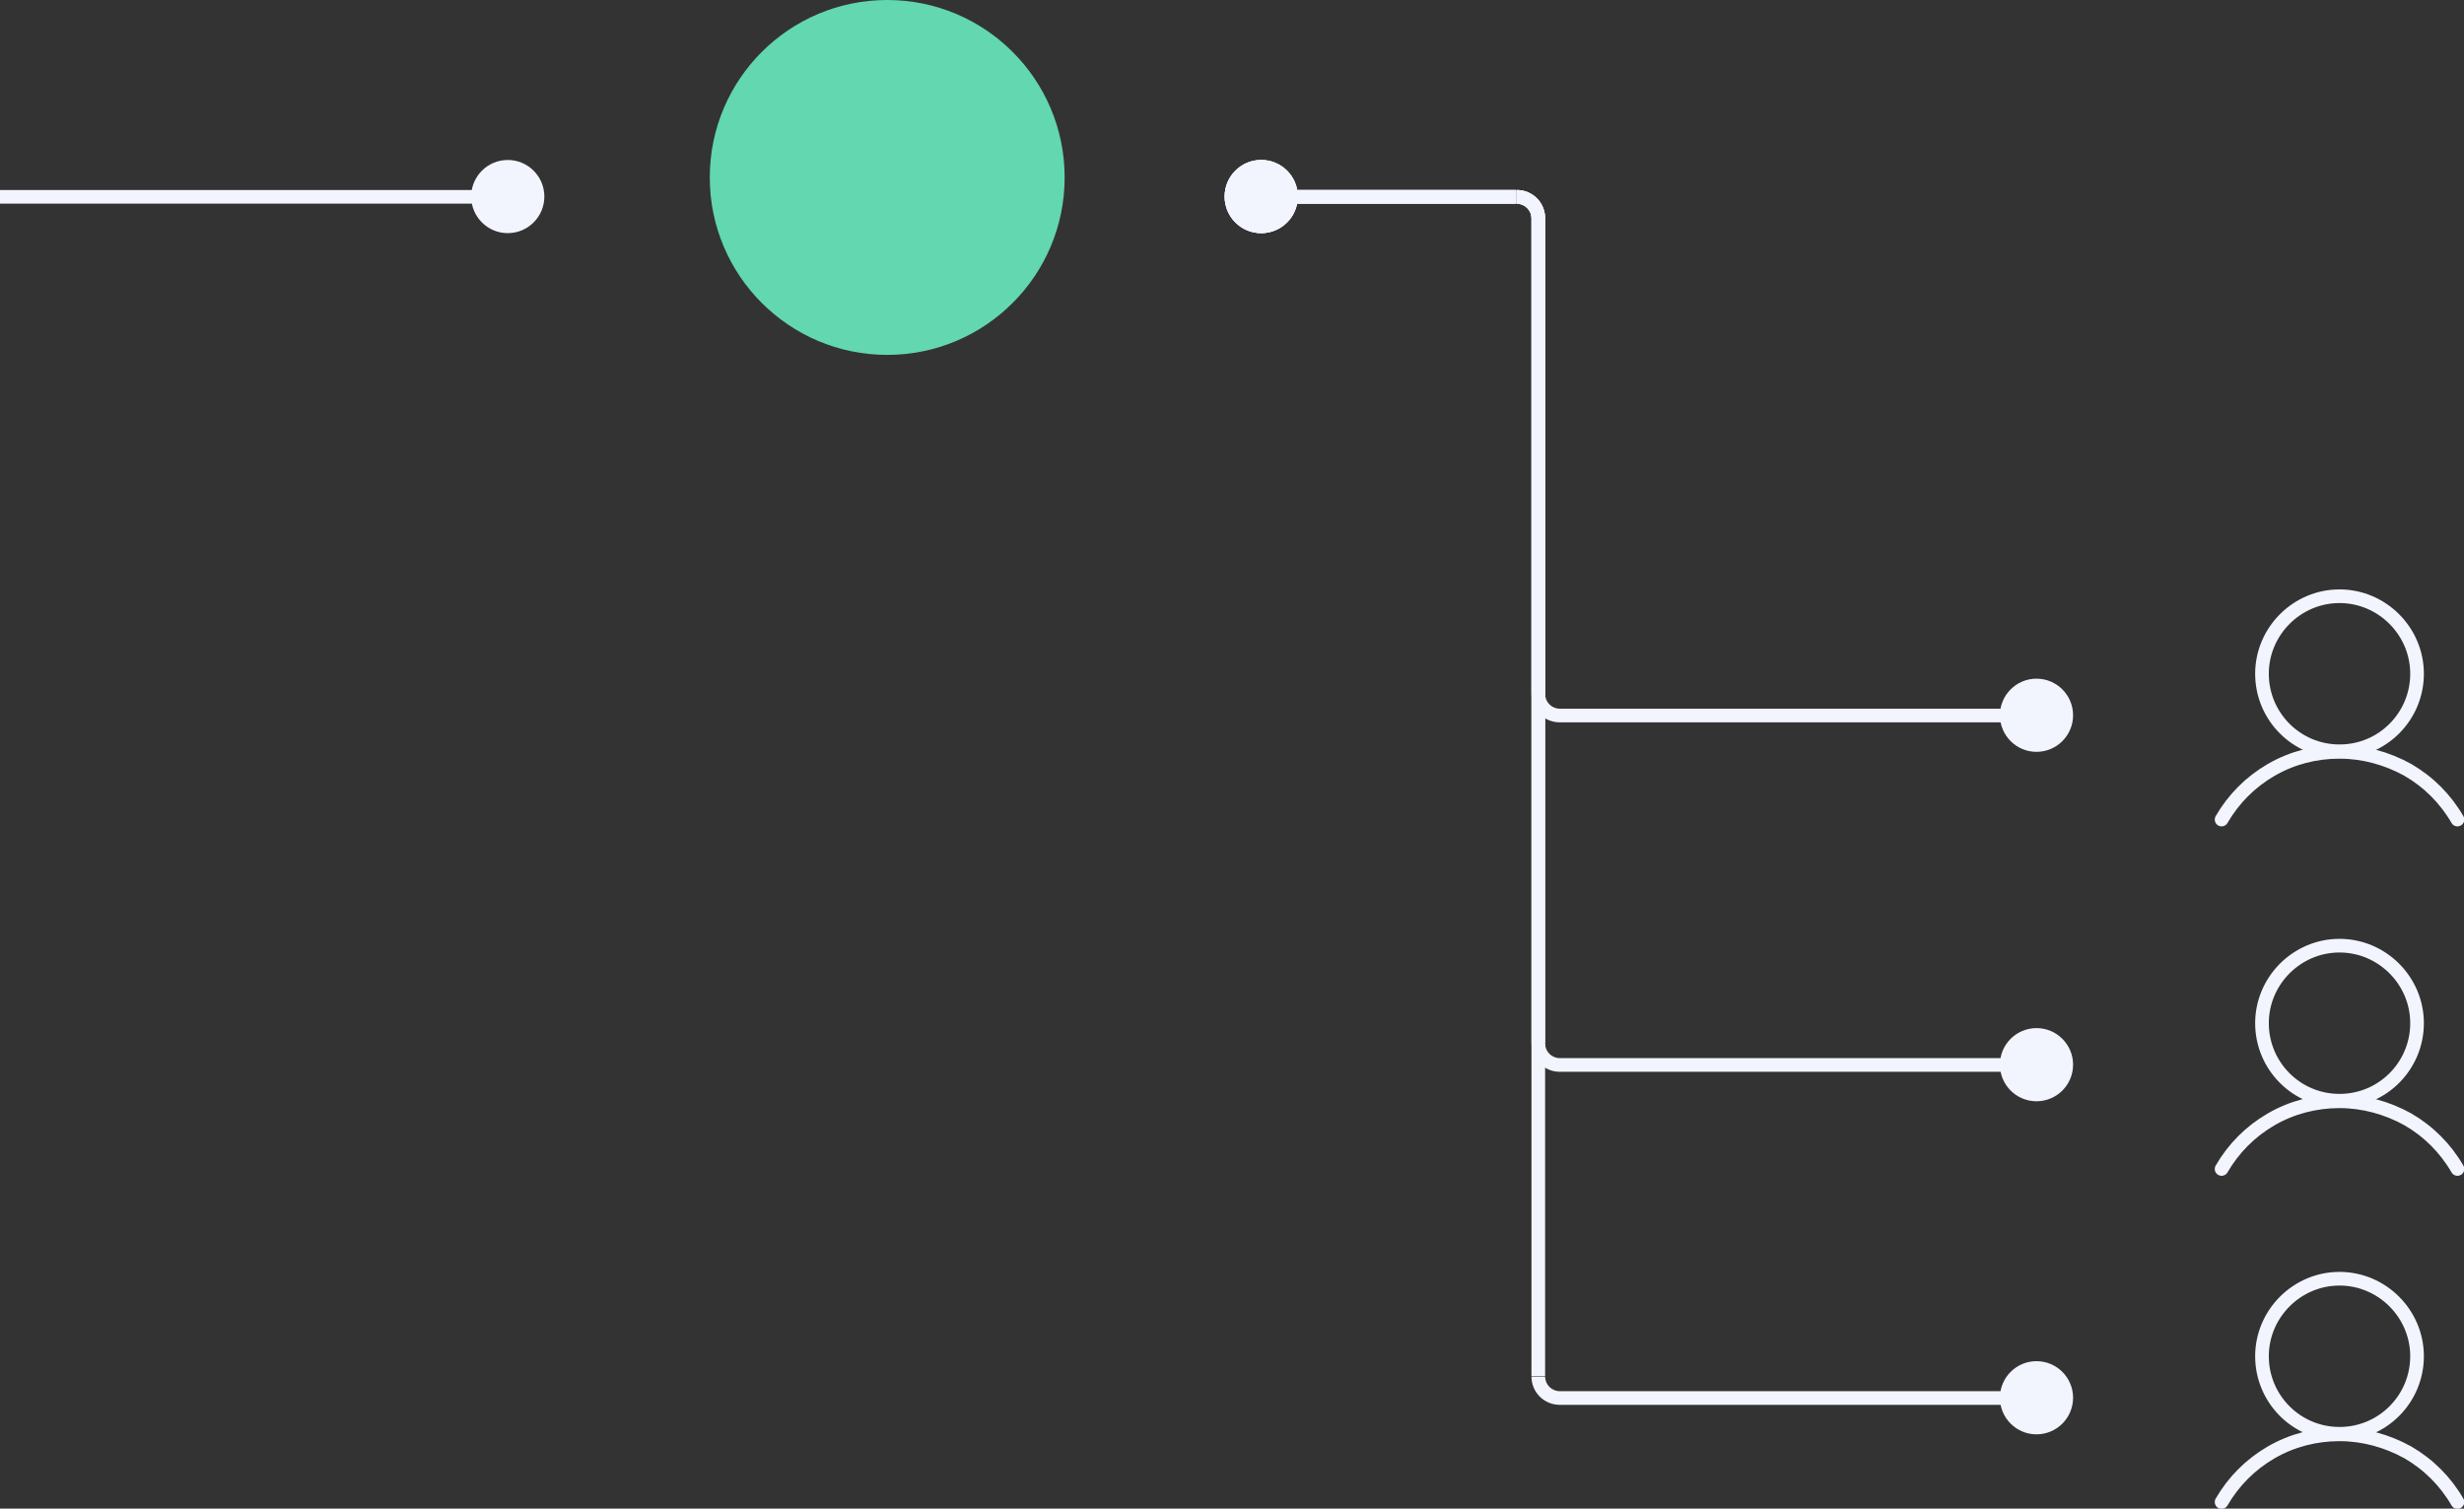 <?xml version="1.0" encoding="utf-8"?>
<!-- Generator: Adobe Illustrator 28.0.0, SVG Export Plug-In . SVG Version: 6.00 Build 0)  -->
<svg version="1.1" id="Layer_1" xmlns="http://www.w3.org/2000/svg" xmlns:xlink="http://www.w3.org/1999/xlink" x="0px" y="0px"
	 viewBox="0 0 451.3 276.3" style="enable-background:new 0 0 451.3 276.3;" xml:space="preserve">
<rect x="0" y="0" width="451.3" height="276.3" fill="#333333" stroke="none"/>
<style type="text/css">
	.st0{fill:#62D7B0;}
	.st1{fill:#F3F5FE;}
	.st2{fill:none;stroke:#F3F5FE;stroke-width:2.5;stroke-linecap:round;stroke-linejoin:round;}
</style>
<circle class="st0" cx="162.5" cy="32.5" r="32.5"/>
<path class="st1" d="M99.7,36c0-3.7-3-6.7-6.7-6.7s-6.7,3-6.7,6.7s3,6.7,6.7,6.7S99.7,39.7,99.7,36z M93,34.8H0l0,2.5h93V34.8z"/>
<path class="st2" d="M428.5,137.6c7.9,0,14.2-6.4,14.2-14.2s-6.4-14.2-14.2-14.2s-14.2,6.4-14.2,14.2S420.6,137.6,428.5,137.6z"/>
<path class="st2" d="M406.9,150.1c2.2-3.8,5.3-6.9,9.1-9.1c3.8-2.2,8.1-3.3,12.5-3.3s8.7,1.2,12.5,3.3c3.8,2.2,6.9,5.3,9.1,9.1"/>
<path class="st2" d="M428.5,201.6c7.9,0,14.2-6.4,14.2-14.2s-6.4-14.2-14.2-14.2s-14.2,6.4-14.2,14.2S420.6,201.6,428.5,201.6z"/>
<path class="st2" d="M406.9,214.1c2.2-3.8,5.3-6.9,9.1-9.1c3.8-2.2,8.1-3.3,12.5-3.3s8.7,1.2,12.5,3.3c3.8,2.2,6.9,5.3,9.1,9.1"/>
<path class="st2" d="M428.5,262.6c7.9,0,14.2-6.4,14.2-14.2s-6.4-14.2-14.2-14.2s-14.2,6.4-14.2,14.2S420.6,262.6,428.5,262.6z"/>
<path class="st2" d="M406.9,275.1c2.2-3.8,5.3-6.9,9.1-9.1c3.8-2.2,8.1-3.3,12.5-3.3s8.7,1.2,12.5,3.3c3.8,2.2,6.9,5.3,9.1,9.1"/>
<path class="st1" d="M379.7,131c0-3.7-3-6.7-6.7-6.7s-6.7,3-6.7,6.7c0,3.7,3,6.7,6.7,6.7S379.7,134.7,379.7,131z M237.7,36
	c0-3.7-3-6.7-6.7-6.7s-6.7,3-6.7,6.7s3,6.7,6.7,6.7S237.7,39.7,237.7,36z M373,129.8h-87.3v2.5H373V129.8z M283,127V40h-2.5v87H283z
	 M277.7,34.8H231v2.5h46.7V34.8z M283,40c0-2.9-2.3-5.2-5.2-5.2v2.5c1.5,0,2.7,1.2,2.7,2.7H283z M285.7,129.8
	c-1.5,0-2.7-1.2-2.7-2.7h-2.5c0,2.9,2.3,5.2,5.2,5.2V129.8z"/>
<path class="st1" d="M379.7,195c0-3.7-3-6.7-6.7-6.7s-6.7,3-6.7,6.7s3,6.7,6.7,6.7S379.7,198.7,379.7,195z M237.7,36
	c0-3.7-3-6.7-6.7-6.7s-6.7,3-6.7,6.7s3,6.7,6.7,6.7S237.7,39.7,237.7,36z M373,193.8h-87.3v2.5H373V193.8z M283,191V40h-2.5v151H283
	z M277.7,34.8H231v2.5h46.7V34.8z M283,40c0-2.9-2.3-5.2-5.2-5.2v2.5c1.5,0,2.7,1.2,2.7,2.7H283z M285.7,193.8
	c-1.5,0-2.7-1.2-2.7-2.7h-2.5c0,2.9,2.3,5.2,5.2,5.2V193.8z"/>
<path class="st1" d="M379.7,256c0-3.7-3-6.7-6.7-6.7s-6.7,3-6.7,6.7s3,6.7,6.7,6.7S379.7,259.7,379.7,256z M237.7,36
	c0-3.7-3-6.7-6.7-6.7s-6.7,3-6.7,6.7s3,6.7,6.7,6.7S237.7,39.7,237.7,36z M373,254.8h-87.3v2.5H373V254.8z M283,252V40h-2.5v212H283
	z M277.7,34.8H231v2.5h46.7V34.8z M283,40c0-2.9-2.3-5.2-5.2-5.2v2.5c1.5,0,2.7,1.2,2.7,2.7H283z M285.7,254.8
	c-1.5,0-2.7-1.2-2.7-2.7h-2.5c0,2.9,2.3,5.2,5.2,5.2V254.8z"/>
</svg>
